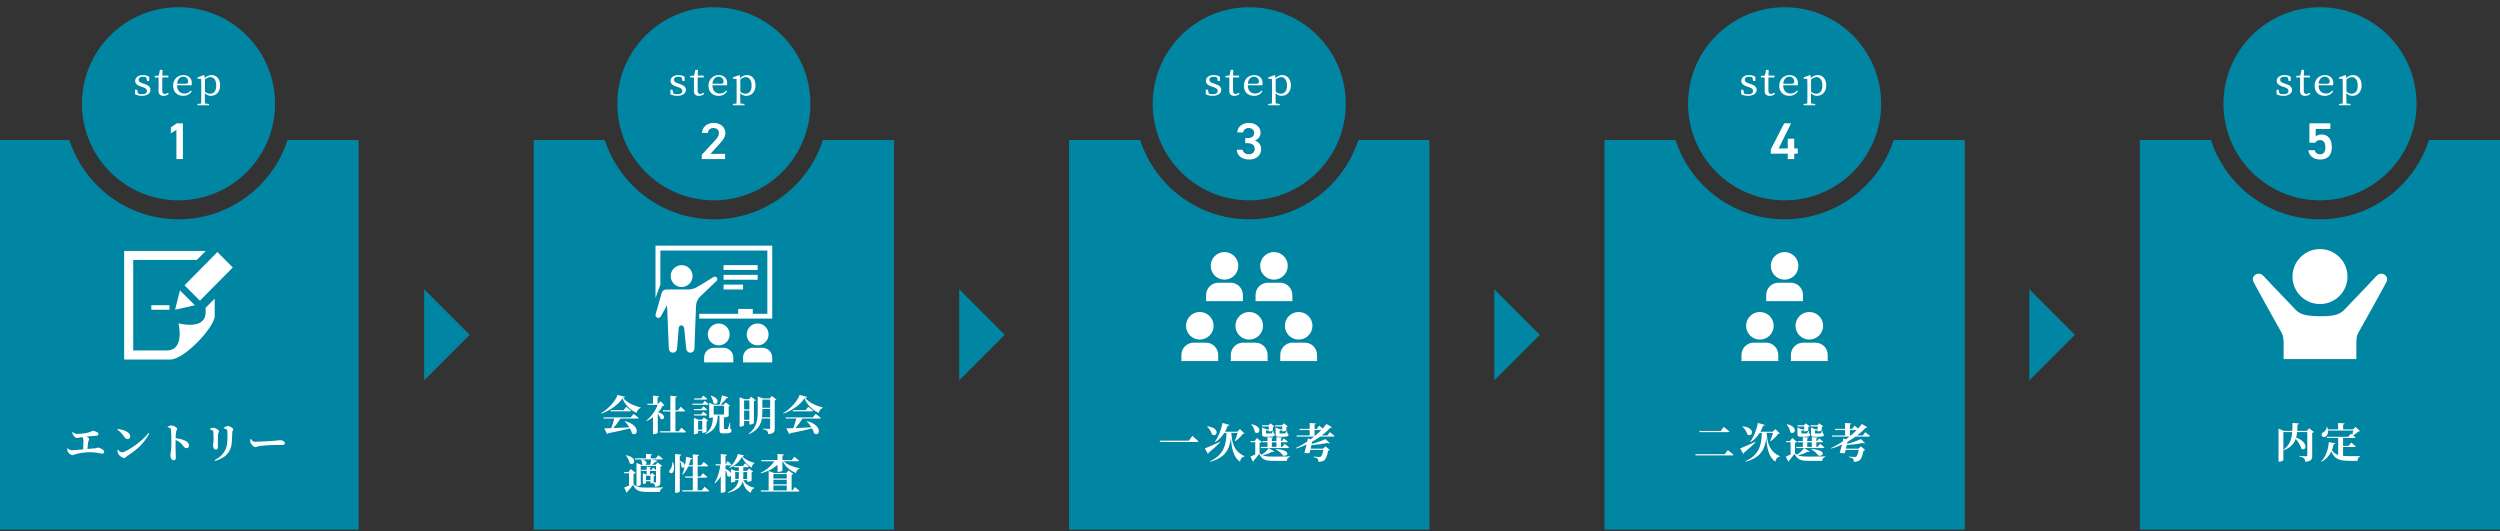 <?xml version="1.0" encoding="utf-8"?>
<!-- Generator: Adobe Illustrator 23.1.0, SVG Export Plug-In . SVG Version: 6.00 Build 0)  -->
<svg version="1.1" id="レイヤー_1" xmlns="http://www.w3.org/2000/svg" xmlns:xlink="http://www.w3.org/1999/xlink" x="0px"
	 y="0px" viewBox="0 0 1450 308" enable-background="new 0 0 1450 308" xml:space="preserve">
<rect x="0" y="0" width="1450" height="308" fill="#333333" stroke="none"/>
<path fill="#0086A2" d="M166.785,81.192c-8.644,26.692-33.694,46-63.265,46s-54.621-19.308-63.265-46H-0.98v226h209v-226H166.785z"
	/>
<path fill="#FFFFFF" d="M98.27,179.651h-10.5v-2.625h10.5V179.651z M104.355,168.395l8.665,8.66l-11.469,2.596L104.355,168.395z
	 M135.02,155.107l-19.078,19.302l-8.928-8.93l19.076-19.299L135.02,155.107z M119.27,178.511v2.565c0,10.781-15.75,6.45-15.75,6.45
	s3.985,15.75-6.925,15.75H77.27v-52.5h36.897l5.19-5.25H72.02v63h26.746c8.303,0,25.754-18.96,25.754-25.237v-10.088
	C124.52,173.201,119.27,178.511,119.27,178.511z"/>
<g>
	<path fill="#FFFFFF" d="M42.104,250.606c0.816,0.624,1.656,1.08,2.64,1.08c1.296,0,3.336-0.24,5.185-0.528
		c3.144-0.527,3.216-1.271,3.768-1.271c1.344,0,3.384,0.888,3.384,1.68c0,0.576-0.336,1.152-1.2,1.177
		c-0.937,0.048-3.048,0.168-5.785,0.479c0.888,0.408,1.584,0.912,1.584,1.44c0,0.479-0.408,1.008-0.528,1.68
		c-0.168,1.009-0.336,2.521-0.456,4.057c1.56-0.144,3-0.264,4.032-0.336c1.368-0.145,1.68-0.456,2.064-0.456
		c1.272,0,3.648,1.392,3.648,2.376c0,0.648-0.456,1.152-1.128,1.152c-0.936,0-3.313-0.816-6.625-0.864
		c-2.424-0.048-6.024,0.384-8.089,0.937c-1.152,0.312-2.04,0.768-2.688,0.768c-0.96,0-2.353-1.44-2.665-2.184
		c-0.192-0.433-0.264-0.841-0.264-1.608l0.312-0.145c0.696,0.648,1.416,1.08,2.352,1.08c1.08,0,3.792-0.239,6.601-0.479
		c0.072-1.536,0.144-3.48,0.144-4.753c0-1.056-0.192-1.775-0.528-2.376c-1.56,0.24-2.592,0.48-3.288,0.48
		c-0.672,0-1.44-0.624-1.896-1.32c-0.384-0.601-0.696-1.248-0.864-1.896L42.104,250.606z"/>
	<path fill="#FFFFFF" d="M68.288,248.807c3.313,0.384,7.249,1.8,7.249,4.272c0,0.863-0.624,1.607-1.561,1.607
		c-0.84,0-1.392-0.624-2.016-1.439c-1.056-1.465-1.584-2.305-3.888-4.057L68.288,248.807z M86.122,251.183l0.432,0.288
		c-2.712,5.257-7.081,9.48-12.649,12.889c-0.768,0.48-1.08,1.272-1.776,1.272c-1.368,0-3.048-1.416-3.528-2.376
		c-0.288-0.553-0.528-1.488-0.528-2.185l0.336-0.216c0.576,0.576,1.416,1.488,2.28,1.488
		C73.281,262.344,82.666,255.815,86.122,251.183z"/>
	<path fill="#FFFFFF" d="M97.232,247.438c0.672-0.313,1.512-0.696,2.232-0.672c1.176,0.023,3.288,1.151,3.288,1.943
		c0,0.696-0.528,0.937-0.648,1.824c-0.144,0.937-0.192,2.232-0.216,3.625c2.4,0.264,4.632,0.912,5.977,1.704
		c1.056,0.624,1.752,1.344,1.752,2.616c0,0.768-0.528,1.464-1.392,1.464c-1.536,0-1.632-1.32-3.48-3.024
		c-0.744-0.624-1.608-1.2-2.88-1.8c-0.072,2.544-0.048,5.616,0.024,7.681c0.048,1.224,0.096,2.04,0.096,2.376
		c0,1.248-0.264,1.752-1.224,1.752c-1.248,0-1.92-1.296-1.92-3.072c0-0.647,0.216-1.2,0.336-2.256
		c0.192-1.8,0.216-5.017,0.216-6.457c0-1.992-0.072-5.016-0.264-6.096c-0.144-0.793-0.888-1.057-1.872-1.225L97.232,247.438z"/>
	<path fill="#FFFFFF" d="M121.833,249.022v-0.384c0.6-0.288,1.296-0.553,1.92-0.553c1.056,0,3.264,1.2,3.264,2.064
		c0,0.624-0.528,0.984-0.576,1.969c-0.072,1.031-0.048,5.256-0.048,6.888c0,1.272-0.48,1.801-1.296,1.801
		c-0.792,0-1.561-1.2-1.561-2.616c0-0.601,0.336-1.296,0.336-2.952c0-1.177,0-3.721-0.144-4.705
		c-0.048-0.479-0.168-0.672-0.528-0.888C122.865,249.431,122.361,249.215,121.833,249.022z M124.761,267.336l-0.264-0.432
		c4.56-2.496,6.96-5.641,7.32-10.394c0.168-1.8,0.144-5.04,0.048-6.408c-0.024-0.552-0.072-0.816-0.528-1.08
		c-0.36-0.24-0.888-0.384-1.44-0.552l-0.024-0.385c0.648-0.479,1.632-1.031,2.256-1.031c1.008,0,3.145,1.199,3.145,1.92
		c0,0.624-0.48,0.888-0.528,1.608c-0.072,1.392-0.216,4.464-0.288,5.928C134.122,262.248,130.689,265.632,124.761,267.336z"/>
	<path fill="#FFFFFF" d="M145.568,254.639c0.72,0.96,1.128,1.608,2.4,1.608c2.568,0,9.816-0.48,11.281-0.6
		c1.608-0.145,2.688-0.337,3.264-0.337c1.44,0,2.688,0.744,2.688,1.776c0,0.696-0.576,1.032-1.584,1.032
		c-0.96,0-1.8-0.072-3.48-0.072c-1.824,0-7.201,0.336-9.049,0.553c-1.728,0.168-2.088,0.744-3,0.744
		c-0.936,0-2.424-1.561-2.856-2.736c-0.216-0.553-0.144-1.248-0.072-1.824L145.568,254.639z"/>
</g>
<circle fill="#0086A2" cx="103.52" cy="60.192" r="56"/>
<g>
	<path fill="#FFFFFF" d="M83.738,48.683c2.571,0.836,3.571,1.958,3.571,3.477c0,1.848-1.738,3.433-5.046,3.433
		c-1.5,0-2.643-0.308-3.928-0.902l-0.048-2.64h1.238l0.571,2.222c0.619,0.264,1.309,0.396,2.142,0.396c2.047,0,3-0.792,3-1.936
		c0-1.056-0.714-1.606-2.428-2.2l-1.214-0.375c-1.928-0.66-3.19-1.606-3.19-3.256c0-1.782,1.619-3.366,4.547-3.366
		c1.404,0,2.499,0.352,3.642,0.99l-0.095,2.442h-1.167l-0.5-2.046c-0.619-0.286-1.238-0.44-1.88-0.44
		c-1.667,0-2.547,0.704-2.547,1.76c0,1.078,0.667,1.541,2.428,2.134L83.738,48.683z"/>
	<path fill="#FFFFFF" d="M97.925,54.36c-0.666,0.771-1.69,1.232-3.023,1.232c-1.856,0-2.952-0.88-2.952-2.816
		c0-0.572,0.024-1.1,0.024-2.002v-5.853h-2.214v-0.858l2.333-0.264l0.69-3.256h1.5l-0.143,3.323h3.5v1.056h-3.523v7.767
		c0,1.276,0.571,1.804,1.5,1.804c0.619,0,1.095-0.22,1.785-0.682L97.925,54.36z"/>
	<path fill="#FFFFFF" d="M102.687,49.453c0.047,3.191,1.785,4.797,4.333,4.797c1.714,0,2.737-0.704,3.665-1.738l0.524,0.33
		c-0.952,1.694-2.619,2.75-4.928,2.75c-3.499,0-5.879-2.178-5.879-5.941c0-3.719,2.761-6.117,5.974-6.117
		c2.81,0,4.88,1.76,4.88,4.599c0,0.55-0.071,1.012-0.19,1.342L102.687,49.453z M107.733,48.595c1.143,0,1.404-0.55,1.404-1.342
		c0-1.496-1.19-2.794-2.88-2.794c-1.595,0-3.285,1.232-3.547,4.093L107.733,48.595z"/>
	<path fill="#FFFFFF" d="M118.754,45.317c1.238-1.254,2.595-1.782,3.976-1.782c2.785,0,4.951,2.266,4.951,5.963
		c0,3.74-2.285,6.095-5.332,6.095c-1.19,0-2.428-0.352-3.547-1.606V55.9c0,1.32,0.023,2.728,0.048,4.092l2.38,0.33v0.726h-6.665
		v-0.726l2.119-0.308c0.023-1.364,0.047-2.75,0.047-4.048v-6.997c0-1.342-0.023-2.2-0.071-3.168l-2.095-0.198v-0.727l3.666-1.32
		l0.357,0.22L118.754,45.317z M118.874,53.172c1,0.858,1.928,1.188,2.928,1.188c2,0,3.618-1.364,3.618-4.687
		c0-3.234-1.38-4.929-3.356-4.929c-0.809,0-1.785,0.22-3.189,1.32V53.172z"/>
</g>
<g>
	<path fill="#FFFFFF" d="M106.083,92.25h-3.765V75.301l-3.213,2.04v-3.51l3.44-2.28h3.538V92.25z"/>
</g>
<path fill="#0086A2" d="M1098.338,81.192c-8.644,26.692-33.694,46-63.265,46c-29.571,0-54.621-19.308-63.265-46h-41.235v226h209
	v-226H1098.338z"/>
<g>
	<path fill="#FFFFFF" d="M1000.323,263.447l1.824-2.399c0,0,2.04,1.607,3.288,2.712c-0.072,0.264-0.36,0.384-0.696,0.384h-21.266
		l-0.191-0.696H1000.323z M998.02,249.959l1.775-2.353c0,0,2.017,1.584,3.217,2.64c-0.072,0.265-0.36,0.385-0.696,0.385h-16.514
		l-0.191-0.672H998.02z"/>
	<path fill="#FFFFFF" d="M1018.274,256.463c-1.32,1.368-3.528,3.48-6.648,6.049c-0.072,0.312-0.264,0.624-0.528,0.744l-1.8-3.169
		c1.488-0.552,5.28-2.184,8.881-3.84L1018.274,256.463z M1010.81,247.271c7.873,0.864,5.568,6.721,2.641,4.704
		c-0.36-1.632-1.608-3.408-2.832-4.536L1010.81,247.271z M1024.683,251.278c0.408,6.505,2.185,10.897,7.561,13.249l-0.048,0.288
		c-1.392,0.336-2.256,1.32-2.496,3.001c-3.744-2.616-4.872-7.777-5.256-13.825c-0.792,6.744-3.409,11.473-11.978,13.825
		l-0.168-0.288c7.729-3.601,9.433-9.001,9.577-16.466h-1.248c-1.44,2.28-3.192,4.057-5.209,5.353l-0.288-0.192
		c1.921-2.592,3.673-6.672,4.417-10.921l4.008,1.177c-0.096,0.312-0.384,0.527-0.96,0.504c-0.456,1.248-0.984,2.376-1.584,3.408
		h7.152l1.513-1.513l2.616,2.473c-0.192,0.192-0.456,0.264-0.96,0.288c-1.009,1.44-2.809,3.24-4.44,4.296l-0.192-0.168
		c0.648-1.368,1.272-3.264,1.608-4.704h-3.648v0.216H1024.683z"/>
	<path fill="#FFFFFF" d="M1049.595,261.863c-0.216,0.265-0.624,0.36-1.368,0.216c-1.272,0.793-3.313,1.536-5.448,1.969
		c1.368,0.647,3.168,0.768,6.288,0.768c2.809,0,6.601-0.023,9.649-0.12v0.313c-1.08,0.24-1.704,1.056-1.849,2.28h-7.753
		c-4.704,0-6.601-0.672-8.28-4.08c-0.937,1.344-2.328,3.048-3.216,4.032c0.023,0.312-0.12,0.479-0.36,0.576l-1.488-3.001
		c0.72-0.264,1.752-0.695,2.784-1.176v-7.152h-2.592l-0.145-0.672h2.353l1.344-1.776l2.809,2.304
		c-0.168,0.216-0.528,0.385-1.225,0.48v6c0.36,0.385,0.744,0.673,1.152,0.937c1.681-1.008,3.36-2.664,4.129-3.889L1049.595,261.863z
		 M1036.466,246.046c6.96,1.465,4.488,6.648,1.92,4.656c-0.192-1.584-1.152-3.36-2.136-4.512L1036.466,246.046z M1055.619,257.423
		c0,0,1.608,1.2,2.593,2.064c-0.072,0.264-0.313,0.384-0.648,0.384h-15.649l-0.192-0.695h3.913v-2.641h-2.809l-0.192-0.696h3.001
		v-2.304l3.216,0.288c-0.048,0.288-0.192,0.456-0.648,0.552v1.464h2.665v-2.304l3.264,0.288c-0.023,0.288-0.191,0.456-0.647,0.552
		v1.464h0.359l1.272-1.56c0,0,1.416,1.08,2.328,1.872c-0.072,0.264-0.312,0.384-0.648,0.384h-3.312v2.641h0.72L1055.619,257.423z
		 M1042.658,247.342l-0.216-0.672h3.816l1.056-1.128l2.305,1.681c-0.12,0.168-0.408,0.336-0.816,0.407v1.921
		c0,0.216-1.176,0.672-1.944,0.672h-0.408v-0.552h-1.656v1.439c0,0.24,0.049,0.313,0.505,0.313h1.248h1.104
		c0.192,0,0.336-0.048,0.456-0.168c0.168-0.192,0.433-0.648,0.721-1.345h0.264l0.072,1.345c0.6,0.264,0.744,0.479,0.744,0.864
		c0,0.888-0.864,1.199-3.625,1.199h-1.656c-1.848,0-2.112-0.432-2.112-1.823v-3.528l2.593,1.031h1.344v-1.656H1042.658z
		 M1048.202,259.176h2.665v-2.641h-2.665V259.176z M1050.219,247.342l-0.192-0.672h4.009l1.08-1.151l2.304,1.728
		c-0.119,0.145-0.407,0.313-0.792,0.384v1.921c-0.023,0.191-1.176,0.672-1.968,0.672h-0.408v-0.552h-1.56v1.439
		c0,0.24,0.048,0.313,0.504,0.313h1.271h1.152c0.192,0,0.336-0.048,0.433-0.168c0.168-0.192,0.456-0.672,0.72-1.393h0.288
		l0.072,1.393c0.575,0.264,0.72,0.504,0.72,0.888c0,0.889-0.864,1.2-3.648,1.2h-1.68c-1.896,0-2.16-0.432-2.16-1.848v-3.553
		l2.616,1.056h1.271v-1.656H1050.219z M1050.699,260.447c10.488,0.816,5.592,5.473,3.576,3.36c-0.601-0.936-1.824-2.136-3.696-3.072
		L1050.699,260.447z"/>
	<path fill="#FFFFFF" d="M1081.876,250.654c0,0,1.68,1.296,2.712,2.208c-0.072,0.265-0.313,0.385-0.672,0.385h-7.705
		c-1.416,1.032-2.976,2.016-4.632,2.952l-0.288,1.271c2.952-0.768,6.168-1.92,7.969-2.808l2.496,2.28
		c-0.265,0.24-0.769,0.264-1.44,0c-2.376,0.504-5.904,0.983-9.169,1.224c-0.144,0.672-0.312,1.368-0.479,2.064h7.225l1.416-1.32
		l2.496,2.064c-0.192,0.191-0.48,0.336-0.984,0.384c-0.479,2.977-1.296,5.017-2.568,5.809c-0.792,0.456-1.775,0.696-3.048,0.672
		c0-0.696-0.096-1.368-0.504-1.752c-0.384-0.408-1.272-0.72-2.353-0.937v-0.312c1.057,0.096,2.832,0.216,3.385,0.216
		c0.384,0,0.624-0.048,0.84-0.191c0.552-0.36,1.128-1.873,1.488-3.937h-7.561c-0.145,0.624-0.288,1.224-0.433,1.728
		c-0.72,0.313-1.488,0.385-3-0.023c0.432-1.44,0.888-3.169,1.272-4.776c-1.992,0.912-4.057,1.704-6.193,2.328l-0.168-0.336
		c2.328-1.032,4.608-2.305,6.745-3.721c0.144-0.696,0.288-1.344,0.384-1.872l1.536,0.552c0.696-0.527,1.368-1.032,2.017-1.56h-9.985
		l-0.191-0.672h7.656v-3.121h-5.664l-0.192-0.695h5.856v-3.457l3.601,0.313c-0.048,0.312-0.217,0.528-0.792,0.624v2.521h1.248
		l1.464-1.872c0,0,1.08,0.84,2.04,1.632c0.816-0.889,1.536-1.776,2.137-2.616l3.24,1.896c-0.168,0.265-0.433,0.385-0.984,0.24
		c-1.296,1.488-3,3.049-4.969,4.537h3.24L1081.876,250.654z M1073.475,252.575c1.225-1.032,2.353-2.089,3.36-3.121h-3.888v3.121
		H1073.475z"/>
</g>
<circle fill="#0086A2" cx="1035.073" cy="60.192" r="56"/>
<g>
	<path fill="#FFFFFF" d="M1015.291,48.683c2.571,0.836,3.571,1.958,3.571,3.477c0,1.848-1.738,3.433-5.047,3.433
		c-1.5,0-2.643-0.308-3.928-0.902l-0.048-2.64h1.238l0.571,2.222c0.619,0.264,1.31,0.396,2.143,0.396
		c2.047,0,2.999-0.792,2.999-1.936c0-1.056-0.714-1.606-2.428-2.2l-1.214-0.375c-1.929-0.66-3.19-1.606-3.19-3.256
		c0-1.782,1.619-3.366,4.547-3.366c1.404,0,2.499,0.352,3.642,0.99l-0.095,2.442h-1.167l-0.499-2.046
		c-0.619-0.286-1.238-0.44-1.881-0.44c-1.666,0-2.547,0.704-2.547,1.76c0,1.078,0.666,1.541,2.428,2.134L1015.291,48.683z"/>
	<path fill="#FFFFFF" d="M1029.479,54.36c-0.666,0.771-1.689,1.232-3.022,1.232c-1.856,0-2.952-0.88-2.952-2.816
		c0-0.572,0.024-1.1,0.024-2.002v-5.853h-2.214v-0.858l2.333-0.264l0.689-3.256h1.5l-0.143,3.323h3.499v1.056h-3.523v7.767
		c0,1.276,0.571,1.804,1.5,1.804c0.619,0,1.095-0.22,1.785-0.682L1029.479,54.36z"/>
	<path fill="#FFFFFF" d="M1034.24,49.453c0.047,3.191,1.785,4.797,4.332,4.797c1.714,0,2.737-0.704,3.665-1.738l0.524,0.33
		c-0.952,1.694-2.619,2.75-4.928,2.75c-3.499,0-5.879-2.178-5.879-5.941c0-3.719,2.761-6.117,5.974-6.117
		c2.81,0,4.88,1.76,4.88,4.599c0,0.55-0.071,1.012-0.19,1.342L1034.24,49.453z M1039.286,48.595c1.143,0,1.404-0.55,1.404-1.342
		c0-1.496-1.19-2.794-2.88-2.794c-1.595,0-3.285,1.232-3.547,4.093L1039.286,48.595z"/>
	<path fill="#FFFFFF" d="M1050.308,45.317c1.238-1.254,2.595-1.782,3.976-1.782c2.785,0,4.951,2.266,4.951,5.963
		c0,3.74-2.285,6.095-5.332,6.095c-1.19,0-2.428-0.352-3.547-1.606V55.9c0,1.32,0.023,2.728,0.048,4.092l2.38,0.33v0.726h-6.665
		v-0.726l2.119-0.308c0.023-1.364,0.047-2.75,0.047-4.048v-6.997c0-1.342-0.023-2.2-0.071-3.168l-2.095-0.198v-0.727l3.666-1.32
		l0.357,0.22L1050.308,45.317z M1050.427,53.172c1,0.858,1.928,1.188,2.928,1.188c2,0,3.618-1.364,3.618-4.687
		c0-3.234-1.38-4.929-3.356-4.929c-0.809,0-1.785,0.22-3.189,1.32V53.172z"/>
</g>
<g>
	<path fill="#FFFFFF" d="M1038.805,71.551l-7.173,14.549h5.258v-5.64h3.765v5.64h2.045v3.03h-2.045v3.12h-3.765v-3.12h-9.834V86.67
		l7.757-15.12H1038.805z"/>
</g>
<path fill="#0086A2" d="M787.821,81.192c-8.644,26.692-33.694,46-63.265,46s-54.621-19.308-63.265-46h-41.235v226h209v-226H787.821z
	"/>
<g>
	<path fill="#FFFFFF" d="M689.565,255.575l1.992-2.784c0,0,2.208,1.92,3.528,3.168c-0.072,0.264-0.336,0.384-0.744,0.384h-21.506
		l-0.216-0.768H689.565z"/>
	<path fill="#FFFFFF" d="M707.756,256.463c-1.32,1.368-3.528,3.48-6.648,6.049c-0.072,0.312-0.264,0.624-0.528,0.744l-1.8-3.169
		c1.488-0.552,5.28-2.184,8.881-3.84L707.756,256.463z M700.292,247.271c7.873,0.864,5.568,6.721,2.64,4.704
		c-0.36-1.632-1.608-3.408-2.832-4.536L700.292,247.271z M714.165,251.278c0.408,6.505,2.184,10.897,7.561,13.249l-0.048,0.288
		c-1.392,0.336-2.256,1.32-2.496,3.001c-3.745-2.616-4.873-7.777-5.256-13.825c-0.792,6.744-3.409,11.473-11.977,13.825
		l-0.168-0.288c7.729-3.601,9.433-9.001,9.577-16.466h-1.248c-1.44,2.28-3.192,4.057-5.208,5.353l-0.288-0.192
		c1.92-2.592,3.672-6.672,4.417-10.921l4.008,1.177c-0.096,0.312-0.384,0.527-0.96,0.504c-0.456,1.248-0.984,2.376-1.584,3.408
		h7.153l1.512-1.513l2.616,2.473c-0.192,0.192-0.456,0.264-0.96,0.288c-1.008,1.44-2.809,3.24-4.44,4.296l-0.192-0.168
		c0.648-1.368,1.272-3.264,1.608-4.704h-3.648v0.216H714.165z"/>
	<path fill="#FFFFFF" d="M739.077,261.863c-0.216,0.265-0.624,0.36-1.368,0.216c-1.272,0.793-3.313,1.536-5.449,1.969
		c1.369,0.647,3.169,0.768,6.289,0.768c2.809,0,6.601-0.023,9.648-0.12v0.313c-1.08,0.24-1.703,1.056-1.848,2.28h-7.753
		c-4.704,0-6.601-0.672-8.28-4.08c-0.937,1.344-2.328,3.048-3.217,4.032c0.024,0.312-0.12,0.479-0.36,0.576l-1.488-3.001
		c0.72-0.264,1.752-0.695,2.784-1.176v-7.152h-2.592l-0.144-0.672h2.353l1.344-1.776l2.809,2.304
		c-0.168,0.216-0.528,0.385-1.225,0.48v6c0.36,0.385,0.744,0.673,1.152,0.937c1.68-1.008,3.36-2.664,4.129-3.889L739.077,261.863z
		 M725.948,246.046c6.96,1.465,4.488,6.648,1.92,4.656c-0.192-1.584-1.152-3.36-2.136-4.512L725.948,246.046z M745.102,257.423
		c0,0,1.607,1.2,2.592,2.064c-0.072,0.264-0.312,0.384-0.648,0.384h-15.648l-0.192-0.695h3.913v-2.641h-2.809l-0.192-0.696h3.001
		v-2.304l3.216,0.288c-0.048,0.288-0.192,0.456-0.648,0.552v1.464h2.665v-2.304l3.264,0.288c-0.023,0.288-0.191,0.456-0.648,0.552
		v1.464h0.36l1.272-1.56c0,0,1.416,1.08,2.328,1.872c-0.072,0.264-0.313,0.384-0.648,0.384h-3.313v2.641h0.721L745.102,257.423z
		 M732.141,247.342l-0.217-0.672h3.816l1.057-1.128l2.305,1.681c-0.121,0.168-0.408,0.336-0.816,0.407v1.921
		c0,0.216-1.176,0.672-1.944,0.672h-0.408v-0.552h-1.656v1.439c0,0.24,0.048,0.313,0.505,0.313h1.248h1.104
		c0.191,0,0.336-0.048,0.456-0.168c0.168-0.192,0.433-0.648,0.72-1.345h0.264l0.072,1.345c0.601,0.264,0.744,0.479,0.744,0.864
		c0,0.888-0.863,1.199-3.624,1.199h-1.656c-1.849,0-2.112-0.432-2.112-1.823v-3.528l2.592,1.031h1.345v-1.656H732.141z
		 M737.685,259.176h2.665v-2.641h-2.665V259.176z M739.701,247.342l-0.192-0.672h4.009l1.08-1.151l2.304,1.728
		c-0.12,0.145-0.407,0.313-0.792,0.384v1.921c-0.023,0.191-1.176,0.672-1.969,0.672h-0.407v-0.552h-1.56v1.439
		c0,0.24,0.047,0.313,0.504,0.313h1.271h1.152c0.191,0,0.336-0.048,0.432-0.168c0.168-0.192,0.457-0.672,0.721-1.393h0.287
		l0.072,1.393c0.576,0.264,0.721,0.504,0.721,0.888c0,0.889-0.864,1.2-3.648,1.2h-1.68c-1.896,0-2.16-0.432-2.16-1.848v-3.553
		l2.615,1.056h1.272v-1.656H739.701z M740.182,260.447c10.488,0.816,5.592,5.473,3.576,3.36c-0.601-0.936-1.824-2.136-3.697-3.072
		L740.182,260.447z"/>
	<path fill="#FFFFFF" d="M771.357,250.654c0,0,1.681,1.296,2.713,2.208c-0.072,0.265-0.313,0.385-0.672,0.385h-7.705
		c-1.416,1.032-2.977,2.016-4.633,2.952l-0.287,1.271c2.951-0.768,6.168-1.92,7.969-2.808l2.496,2.28
		c-0.265,0.24-0.769,0.264-1.44,0c-2.376,0.504-5.905,0.983-9.169,1.224c-0.145,0.672-0.313,1.368-0.48,2.064h7.225l1.416-1.32
		l2.496,2.064c-0.191,0.191-0.479,0.336-0.983,0.384c-0.479,2.977-1.296,5.017-2.568,5.809c-0.792,0.456-1.776,0.696-3.048,0.672
		c0-0.696-0.096-1.368-0.504-1.752c-0.385-0.408-1.272-0.72-2.353-0.937v-0.312c1.056,0.096,2.832,0.216,3.384,0.216
		c0.385,0,0.625-0.048,0.84-0.191c0.553-0.36,1.129-1.873,1.488-3.937h-7.561c-0.144,0.624-0.287,1.224-0.432,1.728
		c-0.721,0.313-1.488,0.385-3-0.023c0.432-1.44,0.888-3.169,1.271-4.776c-1.992,0.912-4.057,1.704-6.192,2.328l-0.168-0.336
		c2.328-1.032,4.608-2.305,6.745-3.721c0.144-0.696,0.287-1.344,0.384-1.872l1.536,0.552c0.695-0.527,1.368-1.032,2.016-1.56h-9.984
		l-0.191-0.672h7.656v-3.121h-5.664l-0.193-0.695h5.857v-3.457l3.6,0.313c-0.047,0.312-0.216,0.528-0.791,0.624v2.521h1.248
		l1.463-1.872c0,0,1.08,0.84,2.041,1.632c0.816-0.889,1.536-1.776,2.137-2.616l3.24,1.896c-0.168,0.265-0.433,0.385-0.984,0.24
		c-1.297,1.488-3,3.049-4.969,4.537h3.24L771.357,250.654z M762.957,252.575c1.225-1.032,2.352-2.089,3.36-3.121h-3.888v3.121
		H762.957z"/>
</g>
<circle fill="#0086A2" cx="724.556" cy="60.192" r="56"/>
<g>
	<path fill="#FFFFFF" d="M704.773,48.683c2.571,0.836,3.571,1.958,3.571,3.477c0,1.848-1.738,3.433-5.046,3.433
		c-1.5,0-2.643-0.308-3.928-0.902l-0.048-2.64h1.238l0.571,2.222c0.619,0.264,1.309,0.396,2.142,0.396c2.047,0,3-0.792,3-1.936
		c0-1.056-0.714-1.606-2.428-2.2l-1.214-0.375c-1.928-0.66-3.19-1.606-3.19-3.256c0-1.782,1.619-3.366,4.547-3.366
		c1.404,0,2.499,0.352,3.642,0.99l-0.095,2.442h-1.167l-0.5-2.046c-0.619-0.286-1.238-0.44-1.88-0.44
		c-1.667,0-2.547,0.704-2.547,1.76c0,1.078,0.667,1.541,2.428,2.134L704.773,48.683z"/>
	<path fill="#FFFFFF" d="M718.961,54.36c-0.666,0.771-1.69,1.232-3.023,1.232c-1.856,0-2.952-0.88-2.952-2.816
		c0-0.572,0.024-1.1,0.024-2.002v-5.853h-2.214v-0.858l2.333-0.264l0.69-3.256h1.5l-0.143,3.323h3.5v1.056h-3.523v7.767
		c0,1.276,0.571,1.804,1.5,1.804c0.619,0,1.095-0.22,1.785-0.682L718.961,54.36z"/>
	<path fill="#FFFFFF" d="M723.722,49.453c0.047,3.191,1.785,4.797,4.333,4.797c1.714,0,2.737-0.704,3.665-1.738l0.524,0.33
		c-0.952,1.694-2.619,2.75-4.928,2.75c-3.499,0-5.879-2.178-5.879-5.941c0-3.719,2.761-6.117,5.974-6.117
		c2.81,0,4.88,1.76,4.88,4.599c0,0.55-0.071,1.012-0.19,1.342L723.722,49.453z M728.769,48.595c1.143,0,1.404-0.55,1.404-1.342
		c0-1.496-1.19-2.794-2.88-2.794c-1.595,0-3.285,1.232-3.547,4.093L728.769,48.595z"/>
	<path fill="#FFFFFF" d="M739.79,45.317c1.238-1.254,2.595-1.782,3.976-1.782c2.785,0,4.951,2.266,4.951,5.963
		c0,3.74-2.285,6.095-5.332,6.095c-1.19,0-2.428-0.352-3.547-1.606V55.9c0,1.32,0.023,2.728,0.048,4.092l2.38,0.33v0.726h-6.665
		v-0.726l2.119-0.308c0.023-1.364,0.047-2.75,0.047-4.048v-6.997c0-1.342-0.023-2.2-0.071-3.168l-2.095-0.198v-0.727l3.666-1.32
		l0.357,0.22L739.79,45.317z M739.909,53.172c1,0.858,1.928,1.188,2.928,1.188c2,0,3.618-1.364,3.618-4.687
		c0-3.234-1.38-4.929-3.356-4.929c-0.809,0-1.785,0.22-3.189,1.32V53.172z"/>
</g>
<g>
	<path fill="#FFFFFF" d="M722.25,80.07h1.558c2.336,0,3.602-1.14,3.602-3.09c0-1.5-1.266-2.729-3.18-2.729
		c-1.818,0-3.019,1.11-3.181,2.55h-3.44c0.097-3.33,3.148-5.52,6.751-5.52c3.926,0,6.783,2.49,6.783,5.61
		c0,2.25-1.428,3.81-3.181,4.62c2.045,0.84,3.505,2.46,3.505,5.01c0,3.27-2.531,6-6.848,6c-4.543,0-7.107-2.4-7.302-5.67h3.44
		c0.26,1.5,1.396,2.64,3.7,2.64c1.947,0,3.277-1.32,3.277-3.06c0-2.1-1.33-3.36-3.926-3.36h-1.558V80.07z"/>
</g>
<path fill="#0086A2" d="M477.303,81.192c-8.644,26.692-33.694,46-63.265,46s-54.621-19.308-63.265-46h-41.235v226h209v-226H477.303z
	"/>
<g>
	<path fill="#FFFFFF" d="M362.583,230.19c-0.096,0.336-0.432,0.479-1.2,0.552c2.16,2.784,6.577,4.729,10.177,5.545l-0.024,0.384
		c-1.296,0.384-2.088,1.704-2.304,2.808c-3.672-1.68-6.792-4.752-8.233-8.448c-2.184,3.553-7.272,7.152-12.193,8.881l-0.168-0.264
		c4.2-2.448,8.521-7.225,9.505-10.562L362.583,230.19z M367.479,240.055c0,0,1.848,1.368,2.976,2.328
		c-0.072,0.265-0.312,0.385-0.672,0.385h-9.913c-1.176,1.848-2.712,3.936-4.104,5.521c2.64-0.097,5.833-0.265,9.241-0.456
		c-0.792-1.272-1.752-2.496-2.688-3.457l0.216-0.144c9.481,2.641,7.249,9.409,4.057,7.129c-0.24-0.937-0.672-1.921-1.224-2.881
		c-2.88,0.769-6.817,1.633-12.529,2.784c-0.144,0.288-0.432,0.48-0.696,0.528l-1.68-3.336c0.984,0,2.376-0.048,4.056-0.12
		c0.648-1.681,1.32-3.864,1.752-5.568h-6.121l-0.192-0.696h15.889L367.479,240.055z M363.207,235.975c0,0,1.728,1.296,2.784,2.208
		c-0.072,0.265-0.312,0.385-0.648,0.385h-11.041l-0.192-0.696h7.608L363.207,235.975z"/>
	<path fill="#FFFFFF" d="M385.382,235.087c-0.216,0.216-0.504,0.264-1.08,0.336c-0.624,1.271-1.512,2.568-2.568,3.769
		c5.184,1.248,3.48,5.064,1.392,3.672c-0.264-0.96-0.912-2.04-1.608-2.904v11.017c0,0.168-0.912,0.841-2.256,0.841h-0.528v-9.841
		c-1.152,0.888-2.4,1.655-3.72,2.256l-0.216-0.216c3.024-2.473,5.569-6.049,6.649-9.193h-5.833l-0.216-0.647h3.36v-4.681
		l3.528,0.288c-0.048,0.336-0.24,0.576-0.888,0.672v3.721h0.24l1.536-1.465L385.382,235.087z M395.199,248.048
		c0,0,1.728,1.44,2.736,2.4c-0.072,0.264-0.336,0.384-0.672,0.384h-14.33l-0.192-0.696h6.073v-11.497h-4.177l-0.192-0.672h4.369
		v-8.448l3.792,0.384c-0.048,0.359-0.24,0.6-0.864,0.672v7.393h1.56l1.464-2.04c0,0,1.656,1.392,2.641,2.328
		c-0.048,0.264-0.312,0.384-0.672,0.384h-4.992v11.497h1.944L395.199,248.048z"/>
	<path fill="#FFFFFF" d="M408.782,232.494c0,0,1.392,1.128,2.232,1.92c-0.048,0.265-0.288,0.36-0.624,0.36h-8.688l-0.192-0.647
		h6.025L408.782,232.494z M406.742,237.223l1.224-1.584c0,0,1.344,1.104,2.16,1.896c-0.072,0.264-0.288,0.384-0.624,0.384h-6.888
		l-0.192-0.696H406.742z M402.614,241.015l-0.192-0.672h4.296l1.224-1.584c0,0,1.344,1.104,2.16,1.896
		c-0.072,0.24-0.264,0.359-0.6,0.359H402.614z M409.814,250.328c0,0.191-1.224,0.72-2.064,0.72h-0.432v-1.2h-2.424v1.225
		c0,0.239-1.056,0.792-2.088,0.792h-0.36v-9.529l2.544,1.057h2.112l1.176-1.272l2.424,1.872c-0.144,0.192-0.456,0.384-0.888,0.456
		V250.328z M402.709,231.75l-0.192-0.672h4.152l1.248-1.656c0,0,1.416,1.152,2.256,1.944c-0.072,0.264-0.312,0.384-0.6,0.384
		H402.709z M407.318,249.151v-5.064h-2.424v5.064H407.318z M423.543,248.695c0.624,0.288,0.72,0.625,0.72,1.104
		c0,0.984-0.84,1.561-3.409,1.561h-1.368c-1.896,0-2.184-0.553-2.184-2.185v-8.112h-1.008c-0.216,5.16-1.656,8.712-7.009,10.753
		l-0.144-0.288c3.48-2.496,4.225-5.617,4.32-9.577c-0.432,0.216-1.104,0.408-1.728,0.408h-0.384v-8.737l2.736,1.08h3.313
		c0.528-1.56,1.104-3.792,1.368-5.376l3.6,1.08c-0.096,0.288-0.384,0.48-0.888,0.456c-0.84,1.152-2.184,2.664-3.552,3.84h1.8
		l1.224-1.296l2.496,1.872c-0.12,0.168-0.408,0.36-0.816,0.433v5.568c-0.024,0.216-1.296,0.792-2.208,0.792h-0.48v-1.008h-0.072
		v0.312v7.081c0,0.312,0.048,0.408,0.432,0.408h0.816c0.336,0,0.6,0,0.744-0.024c0.192,0,0.264-0.048,0.384-0.288
		c0.216-0.408,0.576-1.849,0.936-3.313h0.288L423.543,248.695z M412.455,229.47c5.952,1.824,3.504,6.169,1.32,4.32
		c-0.144-1.416-0.888-3.048-1.56-4.176L412.455,229.47z M413.942,235.375v5.04h6v-5.04H413.942z"/>
	<path fill="#FFFFFF" d="M431.582,244.184v2.4c0,0.168-0.816,0.863-2.136,0.863h-0.456v-17.041l2.904,1.128h2.497l1.296-1.416
		l2.568,2.04c-0.168,0.216-0.504,0.408-0.984,0.504v12.697c-0.024,0.216-1.248,0.889-2.208,0.889h-0.432v-2.064H431.582z
		 M431.582,232.23v5.232h3.048v-5.232H431.582z M434.63,243.487v-5.328h-3.048v5.328H434.63z M450.352,231.727
		c-0.168,0.191-0.504,0.408-1.008,0.479v16.321c0,1.896-0.432,3.001-3.744,3.289c-0.096-0.864-0.264-1.513-0.696-1.921
		c-0.456-0.432-1.104-0.744-2.496-0.96V248.6c0,0,3.072,0.168,3.672,0.168c0.48,0,0.6-0.144,0.6-0.528v-5.496h-4.801
		c-0.6,3.528-2.352,6.864-7.417,9.073l-0.216-0.217c4.536-3.479,5.232-7.824,5.232-12.816v-8.809l3.048,1.104h3.912l1.224-1.44
		L450.352,231.727z M446.68,242.047v-4.824h-4.537v1.536c0,1.08-0.048,2.208-0.168,3.288H446.68z M442.143,231.774v4.752h4.537
		v-4.752H442.143z"/>
	<path fill="#FFFFFF" d="M468.183,230.19c-0.096,0.336-0.432,0.479-1.2,0.552c2.16,2.784,6.577,4.729,10.177,5.545l-0.024,0.384
		c-1.296,0.384-2.088,1.704-2.304,2.808c-3.672-1.68-6.792-4.752-8.233-8.448c-2.184,3.553-7.272,7.152-12.193,8.881l-0.168-0.264
		c4.2-2.448,8.521-7.225,9.505-10.562L468.183,230.19z M473.08,240.055c0,0,1.848,1.368,2.976,2.328
		c-0.072,0.265-0.312,0.385-0.672,0.385h-9.913c-1.176,1.848-2.712,3.936-4.104,5.521c2.641-0.097,5.833-0.265,9.241-0.456
		c-0.792-1.272-1.752-2.496-2.688-3.457l0.216-0.144c9.481,2.641,7.249,9.409,4.057,7.129c-0.24-0.937-0.672-1.921-1.224-2.881
		c-2.88,0.769-6.817,1.633-12.529,2.784c-0.144,0.288-0.432,0.48-0.696,0.528l-1.68-3.336c0.984,0,2.376-0.048,4.056-0.12
		c0.648-1.681,1.32-3.864,1.752-5.568h-6.121l-0.192-0.696h15.89L473.08,240.055z M468.807,235.975c0,0,1.728,1.296,2.784,2.208
		c-0.072,0.265-0.312,0.385-0.648,0.385h-11.041l-0.192-0.696h7.608L468.807,235.975z"/>
	<path fill="#FFFFFF" d="M367.454,280.823c1.68,1.729,3.36,1.969,7.753,1.969c2.712,0,6.385,0,9.361-0.097v0.288
		c-1.056,0.265-1.68,1.08-1.8,2.328h-7.537c-4.584,0-6.433-0.695-8.041-4.104c-0.96,1.344-2.424,3.048-3.336,4.032
		c0.024,0.336-0.12,0.504-0.36,0.6l-1.512-3.048c0.744-0.265,1.776-0.696,2.856-1.177v-7.128h-2.736l-0.144-0.672h2.52l1.344-1.824
		l2.88,2.352c-0.192,0.216-0.552,0.385-1.249,0.48V280.823z M363.134,264.046c7.105,1.296,4.729,6.577,2.088,4.656
		c-0.24-1.607-1.248-3.36-2.28-4.512L363.134,264.046z M368.222,265.822h6.457v-2.592l3.504,0.288
		c-0.024,0.312-0.216,0.527-0.768,0.624v1.68h2.977l1.464-1.8c0,0,1.632,1.224,2.616,2.088c-0.048,0.264-0.288,0.384-0.648,0.384
		h-5.929l3.384,0.696c-0.072,0.264-0.336,0.504-0.864,0.504c-0.624,0.576-1.56,1.272-2.448,1.872h2.256l1.2-1.344l2.592,1.968
		c-0.168,0.192-0.504,0.433-1.008,0.504v8.905c0,1.584-0.36,2.472-3.121,2.712c-0.048-0.696-0.144-1.224-0.408-1.56
		c-0.24-0.217-0.528-0.433-1.08-0.576c-0.24,0.072-0.504,0.12-0.768,0.12h-0.36v-1.2h-2.568v1.008c0,0.168-0.792,0.576-1.561,0.576
		h-0.288v-6.24l1.968,0.792h0.24v-2.089h-2.976l-0.192-0.672h3.168v-1.824l2.496,0.24c-0.024,0.264-0.192,0.456-0.6,0.528v1.056
		h0.936l0.937-1.248c0,0,0.96,0.792,1.632,1.416v-2.376h-8.809v10.873c0,0.288-1.056,0.864-2.112,0.864h-0.384v-13.514l2.664,1.08
		h1.272c-0.192-0.071-0.408-0.216-0.6-0.384c0.072-0.888-0.312-1.968-0.744-2.592l0.168-0.097h-3.504L368.222,265.822z
		 M377.151,269.566c0.216-0.936,0.408-2.16,0.504-3.072h-5.544c3.576,0.648,3.288,2.593,2.112,3.072H377.151z M377.271,278.424
		v-2.497h-2.568v2.497H377.271z M380.031,279.84c0.36,0,0.432-0.145,0.432-0.433v-6.433c-0.12,0.12-0.288,0.168-0.504,0.168h-3
		v2.089h0.408l0.864-0.937l1.776,1.536c-0.168,0.168-0.48,0.336-0.864,0.408v3.553C379.503,279.815,379.863,279.84,380.031,279.84z"
		/>
	<path fill="#FFFFFF" d="M390.35,268.055c0.96,2.712,0.696,4.8,0,5.832c-0.504,0.696-1.584,0.792-2.041,0.145
		c-0.384-0.601-0.096-1.272,0.456-1.752c0.624-0.744,1.32-2.593,1.2-4.225H390.35z M395.174,263.687
		c-0.072,0.336-0.24,0.575-0.888,0.672v20.689c0,0.24-1.152,0.792-2.184,0.792h-0.552v-22.514L395.174,263.687z M408.616,282.288
		c0,0,1.728,1.392,2.736,2.376c-0.048,0.264-0.336,0.384-0.672,0.384h-14.833l-0.192-0.696h6.168v-7.296h-4.32l-0.192-0.696h4.512
		v-5.856h-2.616c-0.84,1.896-1.896,3.504-3.168,4.752l-0.312-0.191c0.552-1.272,1.032-2.856,1.416-4.561
		c-0.264,0.768-1.152,1.104-1.896,0.359c0.024-1.151-0.432-2.52-0.888-3.384l0.288-0.145c2.04,0.889,2.64,2.064,2.544,2.904
		c0.384-1.704,0.648-3.504,0.792-5.304l3.528,0.936c-0.096,0.313-0.384,0.528-0.912,0.528c-0.312,1.2-0.672,2.353-1.104,3.408h2.328
		v-6.288l3.577,0.336c-0.048,0.336-0.192,0.552-0.768,0.647v5.305h2.064l1.44-1.944c0,0,1.632,1.32,2.616,2.257
		c-0.072,0.264-0.312,0.384-0.648,0.384h-5.472v5.856h1.656l1.417-1.969c0,0,1.584,1.345,2.52,2.28
		c-0.072,0.265-0.336,0.385-0.672,0.385h-4.92v7.296h2.472L408.616,282.288z"/>
	<path fill="#FFFFFF" d="M431.127,278.495c1.152,2.328,3.577,3.864,6.385,4.369v0.264c-1.032,0.312-1.776,1.248-2.064,2.712
		c-2.544-1.344-3.888-3.384-4.656-6.721c-0.672,2.736-2.712,5.209-8.497,6.721l-0.144-0.288c4.224-1.944,5.76-4.296,6.216-7.057
		h-1.944v0.672c0,0.169-0.792,0.601-2.064,0.601h-0.408v-3.96c-0.336,0.743-1.272,1.031-2.112,0.239
		c-0.048-1.151-0.528-2.472-1.056-3.456v12.434c0,0.239-1.152,0.815-2.184,0.815h-0.552v-9.553
		c-0.888,1.464-1.968,2.784-3.264,3.961l-0.312-0.288c1.752-2.736,2.784-6.385,3.336-10.01h-2.617l-0.192-0.695h3.048v-5.904
		l3.625,0.359c-0.072,0.36-0.24,0.601-0.888,0.696v4.849h0.096l1.224-1.801c0,0,1.392,1.248,2.184,2.112
		c-0.072,0.265-0.312,0.384-0.648,0.384h-2.856v2.089l0.024-0.024c1.896,0.696,2.833,1.633,3.145,2.473v-2.448l2.712,1.08h1.872
		v-2.16h-2.88l-0.192-0.696h5.497l1.176-1.584c0,0,1.368,1.104,2.16,1.896c-0.072,0.264-0.312,0.384-0.648,0.384h-2.521v2.16h2.16
		l1.2-1.368l2.328,1.776c-0.144,0.191-0.384,0.336-0.888,0.432v4.872c0,0.12-0.84,0.553-2.112,0.553h-0.456v-0.889H431.127z
		 M431.583,264.214c-0.072,0.288-0.288,0.433-0.984,0.528c1.536,1.752,4.224,3.145,6.96,3.672l-0.024,0.288
		c-0.96,0.408-1.368,1.488-1.512,2.568c-2.4-1.368-4.512-3.624-5.712-6.313c-1.32,2.664-3.888,5.064-7.177,6.505l-0.144-0.264
		c2.4-1.896,4.345-5.377,4.993-7.921L431.583,264.214z M428.463,277.8c0.048-0.553,0.072-1.129,0.072-1.729v-2.28h-2.112v4.009
		H428.463z M431.127,273.791v2.256c0,0.601-0.024,1.177-0.096,1.753h2.328v-4.009H431.127z"/>
	<path fill="#FFFFFF" d="M441.182,274.223c3.384-1.584,6.24-4.104,7.896-6.672h-7.369l-0.216-0.696h9.481v-3.576l3.72,0.336
		c-0.048,0.336-0.24,0.576-0.888,0.672v2.568h5.4l1.512-1.944c0,0,1.68,1.32,2.736,2.256c-0.072,0.265-0.336,0.385-0.672,0.385
		h-8.208c2.064,2.088,5.953,3.432,9.169,4.032l-0.048,0.288c-1.056,0.288-1.776,1.151-2.088,2.52
		c-3.24-1.464-6.073-3.647-7.633-6.84h-0.168v5.448c0,0.216-1.248,0.672-2.352,0.672h-0.48v-4.128
		c-2.353,2.231-5.665,3.912-9.625,5.016L441.182,274.223z M461.08,282.456c0,0,1.656,1.368,2.641,2.28
		c-0.072,0.264-0.336,0.384-0.672,0.384h-21.65l-0.192-0.696h4.632v-11.257l3.072,1.152h7.153l1.368-1.44l2.664,2.017
		c-0.168,0.191-0.48,0.384-0.96,0.479v9.049h0.48L461.08,282.456z M448.575,274.967v2.593h7.729v-2.593H448.575z M456.303,278.231
		h-7.729v2.688h7.729V278.231z M448.575,284.424h7.729v-2.809h-7.729V284.424z"/>
</g>
<circle fill="#0086A2" cx="414.038" cy="60.192" r="56"/>
<g>
	<path fill="#FFFFFF" d="M394.255,48.683c2.571,0.836,3.571,1.958,3.571,3.477c0,1.848-1.738,3.433-5.046,3.433
		c-1.5,0-2.643-0.308-3.928-0.902l-0.048-2.64h1.238l0.571,2.222c0.619,0.264,1.309,0.396,2.142,0.396c2.047,0,3-0.792,3-1.936
		c0-1.056-0.714-1.606-2.428-2.2l-1.214-0.375c-1.928-0.66-3.19-1.606-3.19-3.256c0-1.782,1.619-3.366,4.547-3.366
		c1.404,0,2.499,0.352,3.642,0.99l-0.095,2.442h-1.167l-0.5-2.046c-0.619-0.286-1.238-0.44-1.88-0.44
		c-1.667,0-2.547,0.704-2.547,1.76c0,1.078,0.667,1.541,2.428,2.134L394.255,48.683z"/>
	<path fill="#FFFFFF" d="M408.443,54.36c-0.666,0.771-1.69,1.232-3.023,1.232c-1.856,0-2.952-0.88-2.952-2.816
		c0-0.572,0.024-1.1,0.024-2.002v-5.853h-2.214v-0.858l2.333-0.264l0.69-3.256h1.5l-0.143,3.323h3.5v1.056h-3.523v7.767
		c0,1.276,0.571,1.804,1.5,1.804c0.619,0,1.095-0.22,1.785-0.682L408.443,54.36z"/>
	<path fill="#FFFFFF" d="M413.204,49.453c0.047,3.191,1.785,4.797,4.333,4.797c1.714,0,2.737-0.704,3.665-1.738l0.524,0.33
		c-0.952,1.694-2.619,2.75-4.928,2.75c-3.499,0-5.879-2.178-5.879-5.941c0-3.719,2.761-6.117,5.974-6.117
		c2.81,0,4.88,1.76,4.88,4.599c0,0.55-0.071,1.012-0.19,1.342L413.204,49.453z M418.25,48.595c1.143,0,1.404-0.55,1.404-1.342
		c0-1.496-1.19-2.794-2.88-2.794c-1.595,0-3.285,1.232-3.547,4.093L418.25,48.595z"/>
	<path fill="#FFFFFF" d="M429.272,45.317c1.238-1.254,2.595-1.782,3.976-1.782c2.785,0,4.951,2.266,4.951,5.963
		c0,3.74-2.285,6.095-5.332,6.095c-1.19,0-2.428-0.352-3.547-1.606V55.9c0,1.32,0.023,2.728,0.048,4.092l2.38,0.33v0.726h-6.665
		v-0.726l2.119-0.308c0.023-1.364,0.047-2.75,0.047-4.048v-6.997c0-1.342-0.023-2.2-0.071-3.168l-2.095-0.198v-0.727l3.666-1.32
		l0.357,0.22L429.272,45.317z M429.391,53.172c1,0.858,1.928,1.188,2.928,1.188c2,0,3.618-1.364,3.618-4.687
		c0-3.234-1.38-4.929-3.356-4.929c-0.809,0-1.785,0.22-3.189,1.32V53.172z"/>
</g>
<g>
	<path fill="#FFFFFF" d="M420.56,92.25h-13.534v-2.46l7.692-8.34c1.46-1.56,2.272-2.91,2.272-4.35c0-1.89-1.525-2.85-3.181-2.85
		c-1.752,0-3.083,0.99-3.181,2.85h-3.44c0-3.51,3.051-5.82,6.751-5.82c3.83,0,6.783,2.4,6.783,5.88c0,2.61-1.947,4.65-3.375,6.24
		l-5.29,5.85h8.503V92.25z"/>
</g>
<path fill="#0086A2" d="M1408.856,81.192c-8.644,26.692-33.694,46-63.265,46c-29.571,0-54.621-19.308-63.265-46h-41.235v226h209
	v-226H1408.856z"/>
<g>
	<path fill="#FFFFFF" d="M1342.041,250.559c-0.144,0.144-0.479,0.36-0.96,0.456v13.394c0,1.943-0.504,3.096-4.009,3.432
		c-0.144-0.936-0.312-1.608-0.815-2.04c-0.504-0.456-1.177-0.792-2.688-1.032v-0.336c0,0,3.265,0.216,4.057,0.216
		c0.456,0,0.6-0.191,0.6-0.552v-13.513h-5.904c-0.096,1.128-0.264,2.208-0.552,3.191c7.633,2.856,5.712,8.354,3.024,6.433
		c-0.48-1.896-1.873-4.032-3.265-5.664c-0.937,2.712-2.808,4.896-6.696,6.553l-0.264-0.36c3.527-2.736,4.584-6,4.896-10.152h-5.113
		v16.177c0,0.36-1.152,1.032-2.352,1.032h-0.457v-19.153l3.025,1.248h4.943c0.097-1.416,0.121-2.952,0.121-4.585l3.792,0.313
		c-0.048,0.336-0.288,0.6-0.864,0.672c-0.048,1.272-0.096,2.473-0.168,3.601h5.592l1.32-1.488L1342.041,250.559z"/>
	<path fill="#FFFFFF" d="M1358.984,264.432c1.104,0.096,2.328,0.145,3.721,0.145c1.392,0,4.607,0,6.168-0.024v0.288
		c-0.984,0.216-1.464,1.272-1.488,2.448h-4.824c-5.545,0-8.617-1.032-10.393-5.448c-1.104,2.328-2.881,4.464-5.736,5.977
		l-0.192-0.217c3.12-3,4.2-7.536,4.464-11.137l3.745,0.624c-0.097,0.336-0.36,0.576-0.937,0.601c-0.24,1.128-0.552,2.28-1.008,3.384
		c0.912,1.416,2.088,2.28,3.648,2.809v-9.865h-6.48l-0.192-0.672h12.529l1.488-1.8c0,0,0.336,0.239,0.792,0.6
		c0.24-0.768,0.456-1.68,0.624-2.424h-14.617c0.12,1.728-0.552,2.928-1.392,3.48c-0.793,0.504-1.969,0.287-2.305-0.648
		c-0.288-0.864,0.24-1.561,0.984-1.896c0.912-0.479,1.92-1.704,1.896-3.072h0.336c0.192,0.528,0.313,1.009,0.384,1.465h5.904v-3.745
		l3.793,0.288c-0.048,0.336-0.24,0.576-0.889,0.696v2.761h5.785l1.439-1.465l2.545,2.425c-0.191,0.191-0.456,0.239-0.936,0.288
		c-0.744,0.695-1.921,1.607-2.977,2.28c0.455,0.336,0.936,0.72,1.32,1.056c-0.049,0.264-0.313,0.384-0.648,0.384h-6.553v4.585h3.264
		l1.465-1.896c0,0,1.656,1.296,2.664,2.185c-0.072,0.264-0.336,0.384-0.672,0.384h-6.721V264.432z"/>
</g>
<circle fill="#0086A2" cx="1345.591" cy="60.192" r="56"/>
<g>
	<path fill="#FFFFFF" d="M1325.809,48.683c2.571,0.836,3.571,1.958,3.571,3.477c0,1.848-1.737,3.433-5.046,3.433
		c-1.5,0-2.643-0.308-3.928-0.902l-0.049-2.64h1.238l0.572,2.222c0.618,0.264,1.309,0.396,2.142,0.396
		c2.048,0,2.999-0.792,2.999-1.936c0-1.056-0.714-1.606-2.428-2.2l-1.214-0.375c-1.929-0.66-3.19-1.606-3.19-3.256
		c0-1.782,1.619-3.366,4.547-3.366c1.404,0,2.5,0.352,3.643,0.99l-0.096,2.442h-1.166l-0.5-2.046
		c-0.619-0.286-1.238-0.44-1.881-0.44c-1.666,0-2.547,0.704-2.547,1.76c0,1.078,0.666,1.541,2.428,2.134L1325.809,48.683z"/>
	<path fill="#FFFFFF" d="M1339.996,54.36c-0.666,0.771-1.689,1.232-3.022,1.232c-1.856,0-2.952-0.88-2.952-2.816
		c0-0.572,0.024-1.1,0.024-2.002v-5.853h-2.214v-0.858l2.333-0.264l0.69-3.256h1.5l-0.144,3.323h3.499v1.056h-3.523v7.767
		c0,1.276,0.572,1.804,1.5,1.804c0.619,0,1.096-0.22,1.785-0.682L1339.996,54.36z"/>
	<path fill="#FFFFFF" d="M1344.758,49.453c0.047,3.191,1.785,4.797,4.332,4.797c1.715,0,2.738-0.704,3.666-1.738l0.523,0.33
		c-0.951,1.694-2.619,2.75-4.928,2.75c-3.498,0-5.879-2.178-5.879-5.941c0-3.719,2.762-6.117,5.975-6.117
		c2.809,0,4.879,1.76,4.879,4.599c0,0.55-0.07,1.012-0.189,1.342L1344.758,49.453z M1349.805,48.595c1.143,0,1.404-0.55,1.404-1.342
		c0-1.496-1.191-2.794-2.881-2.794c-1.595,0-3.285,1.232-3.547,4.093L1349.805,48.595z"/>
	<path fill="#FFFFFF" d="M1360.826,45.317c1.238-1.254,2.594-1.782,3.975-1.782c2.785,0,4.951,2.266,4.951,5.963
		c0,3.74-2.285,6.095-5.332,6.095c-1.189,0-2.428-0.352-3.547-1.606V55.9c0,1.32,0.023,2.728,0.049,4.092l2.379,0.33v0.726h-6.664
		v-0.726l2.119-0.308c0.023-1.364,0.047-2.75,0.047-4.048v-6.997c0-1.342-0.023-2.2-0.072-3.168l-2.094-0.198v-0.727l3.666-1.32
		l0.357,0.22L1360.826,45.317z M1360.945,53.172c1,0.858,1.928,1.188,2.928,1.188c2,0,3.617-1.364,3.617-4.687
		c0-3.234-1.379-4.929-3.355-4.929c-0.809,0-1.785,0.22-3.189,1.32V53.172z"/>
</g>
<g>
	<path fill="#FFFFFF" d="M1342.863,82.771h-3.407v-11.22h12.138v3.27h-8.471v4.38c0.682-0.63,1.721-1.2,3.44-1.2
		c3.732,0,5.907,2.67,5.907,7.47c0,4.53-2.337,7.05-6.816,7.05c-3.635,0-6.49-2.1-6.815-5.4h3.7c0.39,1.5,1.428,2.37,3.051,2.37
		c1.915,0,3.115-1.17,3.115-3.9c0-2.85-0.908-4.35-3.115-4.35C1344.259,81.24,1343.415,81.9,1342.863,82.771z"/>
</g>
<polygon fill="#0086A2" points="246.02,220.613 246.02,167.772 272.44,194.192 "/>
<polygon fill="#0086A2" points="556.353,220.613 556.353,167.772 582.773,194.192 "/>
<polygon fill="#0086A2" points="866.687,220.613 866.687,167.772 893.107,194.192 "/>
<polygon fill="#0086A2" points="1177.02,220.613 1177.02,167.772 1203.44,194.192 "/>
<path fill-rule="evenodd" clip-rule="evenodd" fill="#FFFFFF" d="M425.32,210.192h-16.924v-2.821c0-3.117,2.525-5.641,5.641-5.641
	h5.641c1.495,0,2.931,0.595,3.988,1.653c1.058,1.058,1.653,2.493,1.653,3.988V210.192z M447.886,210.192h-16.924v-2.821
	c0-3.117,2.525-5.641,5.641-5.641h5.641c1.495,0,2.931,0.595,3.988,1.653c1.058,1.058,1.653,2.493,1.653,3.988V210.192z
	 M399.255,167.882c1.831,0,3.647-0.601,4.773-1.23c2.13-1.185,7.602-4.634,9.83-5.991c0.609-0.37,1.396-0.234,1.845,0.319
	l0.023,0.031c0.465,0.575,0.412,1.408-0.121,1.918c-1.754,1.684-6.891,6.567-9.506,9.063c-1.472,1.408-2.319,3.337-2.406,5.371
	c-0.268,6.225-0.736,19.496-0.934,24.915c-0.048,1.269-1.092,2.273-2.361,2.273h-0.003c-1.252,0-2.217-0.979-2.358-2.223
	c-0.313-2.767-0.928-9.252-1.202-11.881c-0.113-1.083-0.79-1.729-1.65-1.735c-0.857-0.003-1.475,0.637-1.549,1.718
	c-0.172,2.598-0.747,9.162-0.962,11.903c-0.096,1.247-1.12,2.217-2.369,2.217h-0.003c-1.275,0-2.324-1.007-2.375-2.279
	c-0.274-6.606-1.041-25.285-1.041-25.285l-3.63,6.572c-0.395,0.714-1.255,1.027-2.017,0.733h-0.003
	c-0.787-0.305-1.213-1.159-0.984-1.969l3.509-12.391c0.344-1.213,1.453-2.051,2.713-2.051
	C386.474,167.882,399.255,167.882,399.255,167.882z M416.858,187.627c3.503,0,6.347,2.843,6.347,6.347s-2.843,6.347-6.347,6.347
	s-6.347-2.843-6.347-6.347S413.355,187.627,416.858,187.627z M439.424,187.627c3.503,0,6.347,2.843,6.347,6.347
	s-2.843,6.347-6.347,6.347c-3.503,0-6.346-2.843-6.346-6.347S435.921,187.627,439.424,187.627z M447.886,184.806h-42.31v-2.821
	h22.565v-2.821h8.462v2.821h8.462v-36.669H383.01v19.745l-2.821,7.743v-30.308h67.696V184.806z M430.962,167.882h-11.283v-2.821
	h11.283V167.882z M395.348,153.779c3.5,0,6.347,2.843,6.347,6.347s-2.846,6.347-6.347,6.347c-3.503,0-6.347-2.843-6.347-6.347
	S391.845,153.779,395.348,153.779z M439.424,162.241h-19.745v-2.821h19.745V162.241z M439.424,156.6h-19.745v-2.821h19.745V156.6z"
	/>
<g>
	<g>
		<g>
			<path fill-rule="evenodd" clip-rule="evenodd" fill="#FFFFFF" d="M735.227,209.411h-21.342v-3.557
				c0-3.931,3.184-7.114,7.114-7.114h7.114c1.885,0,3.696,0.751,5.03,2.084c1.334,1.334,2.084,3.144,2.084,5.03V209.411z"/>
			<circle fill-rule="evenodd" clip-rule="evenodd" fill="#FFFFFF" cx="724.556" cy="188.958" r="8.003"/>
		</g>
		<g>
			<path fill-rule="evenodd" clip-rule="evenodd" fill="#FFFFFF" d="M763.897,209.411h-21.342v-3.557
				c0-3.931,3.184-7.114,7.114-7.114h7.114c1.885,0,3.696,0.751,5.03,2.084c1.334,1.334,2.084,3.144,2.084,5.03V209.411z"/>
			<circle fill-rule="evenodd" clip-rule="evenodd" fill="#FFFFFF" cx="753.226" cy="188.958" r="8.003"/>
		</g>
		<g>
			<path fill-rule="evenodd" clip-rule="evenodd" fill="#FFFFFF" d="M706.557,209.411h-21.342v-3.557
				c0-3.931,3.184-7.114,7.114-7.114h7.114c1.885,0,3.696,0.751,5.03,2.084c1.334,1.334,2.084,3.144,2.084,5.03V209.411z"/>
			<circle fill-rule="evenodd" clip-rule="evenodd" fill="#FFFFFF" cx="695.886" cy="188.958" r="8.003"/>
		</g>
	</g>
	<g>
		<g>
			<path fill-rule="evenodd" clip-rule="evenodd" fill="#FFFFFF" d="M720.892,174.649h-21.342v-3.557
				c0-3.931,3.184-7.114,7.114-7.114h7.114c1.885,0,3.696,0.751,5.03,2.084c1.334,1.334,2.084,3.144,2.084,5.03V174.649z"/>
			<circle fill-rule="evenodd" clip-rule="evenodd" fill="#FFFFFF" cx="710.221" cy="154.196" r="8.003"/>
		</g>
		<g>
			<path fill-rule="evenodd" clip-rule="evenodd" fill="#FFFFFF" d="M749.562,174.649h-21.342v-3.557
				c0-3.931,3.184-7.114,7.114-7.114h7.114c1.885,0,3.696,0.751,5.03,2.084c1.334,1.334,2.084,3.144,2.084,5.03V174.649z"/>
			<circle fill-rule="evenodd" clip-rule="evenodd" fill="#FFFFFF" cx="738.891" cy="154.196" r="8.003"/>
		</g>
	</g>
</g>
<g>
	<g>
		<path fill-rule="evenodd" clip-rule="evenodd" fill="#FFFFFF" d="M1031.41,209.411h-21.342v-3.557
			c0-3.931,3.184-7.114,7.114-7.114h7.114c1.885,0,3.696,0.751,5.03,2.084c1.334,1.334,2.084,3.144,2.084,5.03V209.411z"/>
		<circle fill-rule="evenodd" clip-rule="evenodd" fill="#FFFFFF" cx="1020.738" cy="188.958" r="8.003"/>
	</g>
	<g>
		<path fill-rule="evenodd" clip-rule="evenodd" fill="#FFFFFF" d="M1060.08,209.411h-21.342v-3.557
			c0-3.931,3.184-7.114,7.114-7.114h7.114c1.885,0,3.696,0.751,5.03,2.084c1.334,1.334,2.084,3.144,2.084,5.03V209.411z"/>
		<circle fill-rule="evenodd" clip-rule="evenodd" fill="#FFFFFF" cx="1049.408" cy="188.958" r="8.003"/>
	</g>
	<g>
		<path fill-rule="evenodd" clip-rule="evenodd" fill="#FFFFFF" d="M1045.745,174.649h-21.342v-3.557
			c0-3.931,3.184-7.114,7.114-7.114h7.114c1.885,0,3.696,0.751,5.03,2.084c1.334,1.334,2.084,3.144,2.084,5.03V174.649z"/>
		<circle fill-rule="evenodd" clip-rule="evenodd" fill="#FFFFFF" cx="1035.073" cy="154.196" r="8.003"/>
	</g>
</g>
<path fill-rule="evenodd" clip-rule="evenodd" fill="#FFFFFF" d="M1366.682,208.266H1324.5v-8.564c0-5.239-0.78-6.019-2.265-8.667
	c-5.129-9.149-12.329-22.052-15.211-27.532c-0.773-1.468-0.294-3.279,1.099-4.176h0.004c1.468-0.943,3.399-0.688,4.576,0.599
	c3.222,3.523,9.947,10.546,15.721,16.536c4.328,4.498,4.902,6.806,16.926,6.951c12.02,0.145,12.814-2.176,17.408-6.951
	c5.774-5.991,12.499-13.013,15.721-16.536c1.177-1.287,3.109-1.542,4.576-0.599h0.004c0.936,0.603,1.46,1.616,1.468,2.666
	c0.004,0.51-0.114,1.032-0.369,1.51c-2.882,5.48-10.081,18.383-15.211,27.532c-1.485,2.648-2.265,3.095-2.265,8.667
	C1366.682,199.702,1366.682,208.266,1366.682,208.266z M1345.591,144.461c8.805,0,15.951,7.146,15.951,15.951
	c0,8.805-7.146,15.951-15.951,15.951s-15.951-7.146-15.951-15.951C1329.64,151.607,1336.786,144.461,1345.591,144.461z"/>
</svg>
